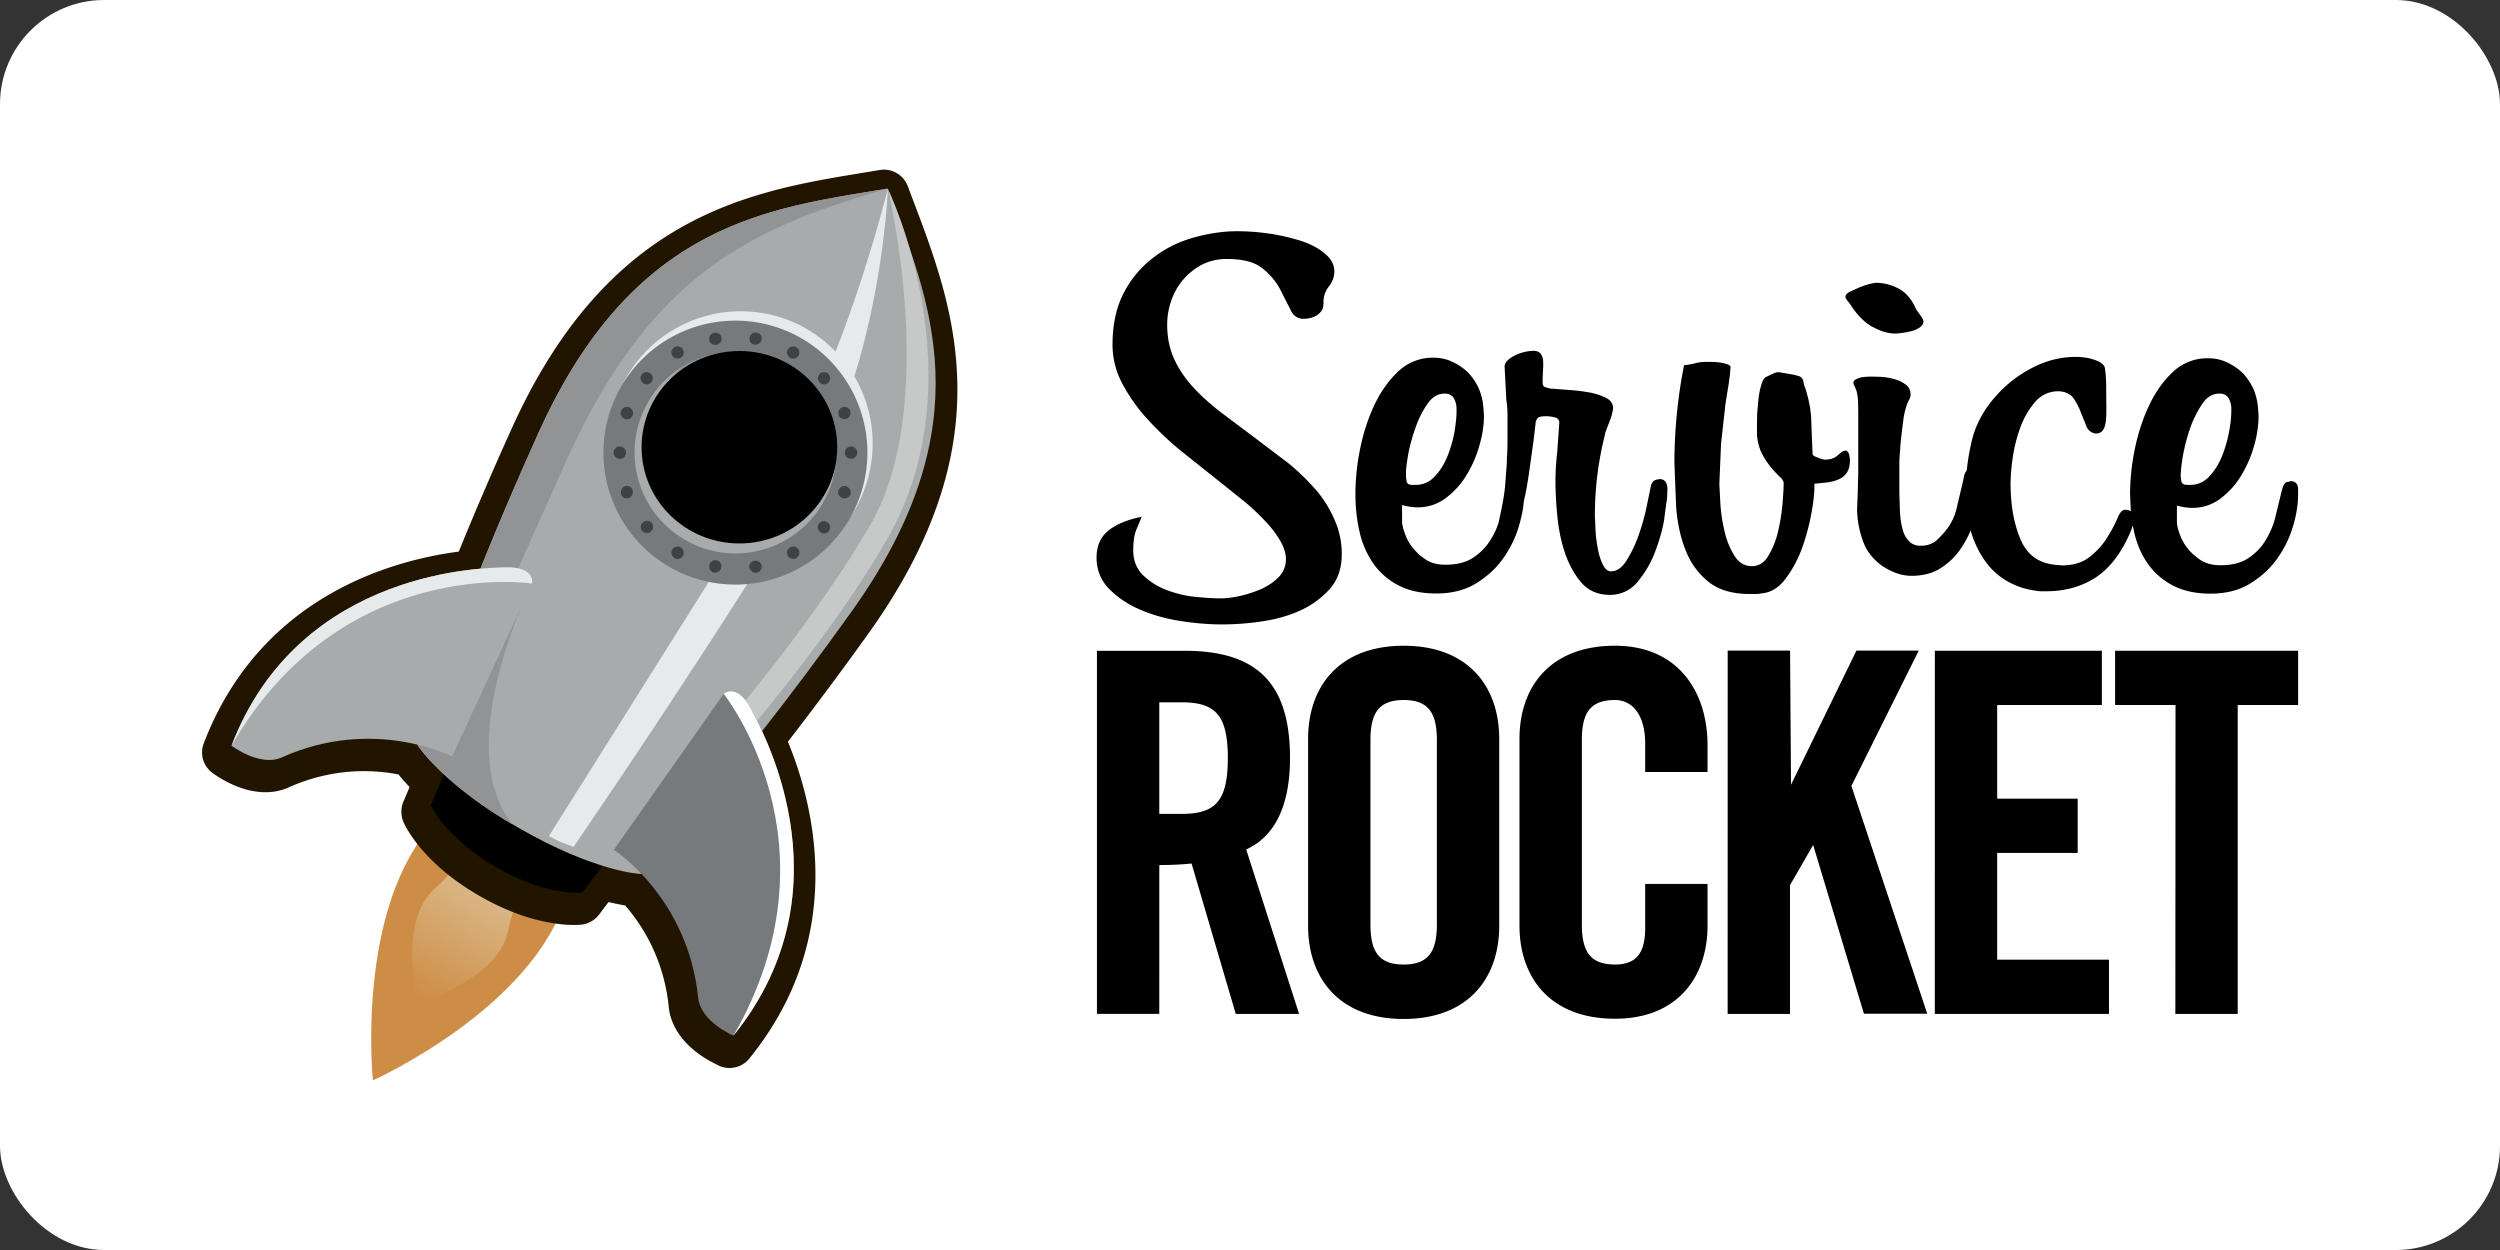 <?xml version="1.0" ?>
<svg xmlns="http://www.w3.org/2000/svg" xmlns:ns1="http://sodipodi.sourceforge.net/DTD/sodipodi-0.dtd" xmlns:ns2="http://www.inkscape.org/namespaces/inkscape" xmlns:ns3="http://www.w3.org/1999/xlink" width="120" height="60" version="1.1" id="svg20" ns1:docname="servicerocket-ar21.svg" ns2:version="1.3.2 (091e20e, 2023-11-25)">
  
  
  <rect width="100%" height="100%" fill="#333333" stroke="none"/>
  
  
  <rect width="120" height="60" rx="5" fill="white"/>
  <ns1:namedview id="namedview20" pagecolor="#ffffff" bordercolor="#000000" borderopacity="0.25" ns2:showpageshadow="2" ns2:pageopacity="0.0" ns2:pagecheckerboard="0" ns2:deskcolor="#d1d1d1" ns2:zoom="33.12069" ns2:cx="35.385737" ns2:cy="20.530973" ns2:window-width="1392" ns2:window-height="997" ns2:window-x="1950" ns2:window-y="25" ns2:window-maximized="0" ns2:current-layer="svg20"/>
  
  
  <defs id="defs4">
    
    
    <linearGradient y2="38.101" x2="29.637" y1="42.457" x1="27.122" gradientUnits="userSpaceOnUse" id="A" gradientTransform="matrix(1.147,0,0,1.147,-10.936,-0.807)">
      
      
      <stop offset="0" stop-color="#ce8d46" id="stop1"/>
      
      
      <stop offset="1" stop-color="#d9b685" id="stop2"/>
      
    
    </linearGradient>
    
    
    <clipPath id="clipPath2">
      
      
      <use ns3:href="#E" id="use2"/>
      
    
    </clipPath>
    
    
    <clipPath id="C">
      
      
      <use ns3:href="#F" id="use3"/>
      
    
    </clipPath>
    
    
    <radialGradient id="D" cx="-100.61" cy="625.773" r="1" gradientTransform="matrix(58.023,33.499,33.499,-58.023,-14856.147,39797.625)" gradientUnits="userSpaceOnUse">
      
      
      <stop offset="0" id="stop3"/>
      
      
      <stop offset="1" id="stop4"/>
      
    
    </radialGradient>
    
    
    <path id="E" d="M188.5 73.6h105.9v105.9H188.5V73.6"/>
    
    
    <path id="F" d="M188.5 125.8c-.2 18.5 9.3 36.7 26.5 46.6 8.3 4.8 17.4 7.1 26.4 7.1 18.3 0 36.1-9.5 45.9-26.5 4.8-8.3 7.1-17.4 7.1-26.3 0 9-2.3 18-7.1 26.3-9.7 16.8-27.3 26.3-45.4 26.5h-1c-8.8-.1-17.8-2.4-25.9-7.1-16.8-9.7-26.2-27.2-26.5-45.2v-1.4"/>
    
  
  </defs>
  
  
  <path d="m 27.19,42.992 c 1.552,-5.402 2.329,-4.222 2.329,-4.222 l -1.637,-0.83 -2.914,-1.68 -1.531,-0.998 c 0,0 1.403,0.085 -2.499,4.126 -3.902,4.041 -3.04,12.472 -3.04,12.472 0,0 7.74,-3.476 9.293,-8.869 z" fill="#ce8d46" id="path4" style="stroke-width:1.147"/>
  
  
  <path d="m 24.382,44.704 c 0.478,-2.35 1.765,-3.178 1.765,-3.178 l -0.914,-0.478 -0.819,-0.468 -0.819,-0.478 -0.872,-0.553 c 0,0 -0.064,1.531 -1.861,3.115 -1.793,1.594 -0.818,5.476 -0.818,5.476 0,0 3.849,-1.084 4.337,-3.434 z" fill="url(#A)" id="path5" style="fill:url(#A);stroke-width:1.147"/>
  
  
  <path d="M 43.042,8.309 A 1.216,1.216 0 0 0 42.223,8.16 L 41.468,8.286 C 36.013,9.179 29.23,10.285 24.583,20.523 a 167.569,167.569 0 0 0 -2.562,5.954 c -3.264,0.425 -9.548,2.18 -12.238,9.197 a 1.216,1.216 0 0 0 0.414,1.425 c 0.032,0.023 0.202,0.149 0.457,0.298 1.147,0.67 2.285,0.808 3.19,0.404 2.054,-0.925 3.945,-0.883 5.285,-0.628 0.126,0.161 0.31,0.372 0.531,0.606 L 19.362,38.482 a 1.274,1.274 0 0 0 0,0.967 c 0.085,0.202 0.914,1.978 3.649,3.551 2.721,1.574 4.689,1.403 4.901,1.383 0.329,-0.042 0.638,-0.212 0.84,-0.478 l 0.457,-0.606 c 0.319,0.075 0.574,0.126 0.797,0.161 a 8.72,8.72 0 0 1 2.095,4.891 c 0.107,0.989 0.787,1.905 1.946,2.562 0.266,0.149 0.457,0.234 0.489,0.255 0.511,0.212 1.095,0.064 1.434,-0.361 4.732,-5.838 3.105,-12.162 1.85,-15.205 a 179.1,179.1 0 0 0 3.87,-5.2 C 48.229,21.257 45.803,14.825 43.846,9.657 43.751,9.413 43.665,9.179 43.58,8.946 43.473,8.67 43.282,8.445 43.037,8.308" fill="#211500" id="path6" style="stroke-width:1.147"/>
  
  
  <path d="m 27.954,42.843 c 0,0 -1.69,0.202 -4.146,-1.223 -2.455,-1.415 -3.125,-2.977 -3.125,-2.977 l 0.904,-2.137 7.762,4.486 z" id="path7" style="stroke-width:1.147"/>
  
  
  <path d="m 20.042,35.77 c 0,0 1.552,-5.614 5.838,-15.065 4.572,-10.079 11.111,-10.716 16.725,-11.654 1.988,5.337 4.71,11.301 -1.732,20.308 C 34.833,37.802 30.75,41.949 30.75,41.949 c 0,0 -2.157,-0.075 -5.858,-2.212 -3.7,-2.125 -4.85,-3.966 -4.85,-3.966 M 38.17,16.728 c -2.765,-1.606 -6.294,-0.648 -7.889,2.116 -1.595,2.764 -0.648,6.294 2.116,7.889 2.764,1.595 6.294,0.648 7.889,-2.116 1.595,-2.764 0.648,-6.294 -2.116,-7.889" fill="#a8abab" id="path8" style="stroke-width:1.147"/>
  
  
  <path d="m 38.17,16.729 c -2.754,-1.606 -6.294,-0.648 -7.889,2.116 -1.595,2.764 -0.648,6.294 2.116,7.889 2.764,1.595 6.294,0.648 7.889,-2.116 1.595,-2.764 0.648,-6.294 -2.116,-7.889 M 25.529,28.011 24.645,27.787 27.156,22.174 C 31.249,13.084 36.119,10.936 42.605,9.055 36.991,9.99 30.462,10.629 25.88,20.708 21.606,30.171 20.042,35.77 20.042,35.77 l 0.489,0.574 a 0.551,0.551 0 0 0 0.064,0.075 l 0.181,0.224 v -0.011 c 0.5,0.531 1.721,1.721 3.849,2.956 -3.063,-3.7 0.904,-11.588 0.904,-11.588 z" fill="#919394" id="path9" style="stroke-width:1.147"/>
  
  
  <path d="m 42.616,9.053 c 0,0 4.423,9.09 -0.053,16.862 -4.062,7.027 -11.961,15.172 -11.961,15.172 l -0.925,-0.531 c 0,0 7.848,-8.07 12.09,-15.342 3.371,-5.794 0.849,-16.161 0.849,-16.161 z" fill="#c7c9c9" id="path10" style="stroke-width:1.147"/>
  
  
  <path d="M 36.077,34.081 C 35.375,32.721 34.737,33.306 34.737,33.306 l -5.273,7.485 c 0,0 3.561,2.275 4.05,7.114 0.117,1.138 1.69,1.807 1.69,1.807 5.806,-7.177 1.147,-15.055 0.872,-15.619 z" fill="#767a7d" id="path11" style="stroke-width:1.147"/>
  
  
  <path d="M 36.077,34.081 C 35.375,32.721 34.737,33.306 34.737,33.306 c 0,0 5.773,7.198 0.468,16.407 5.806,-7.177 1.147,-15.055 0.872,-15.619 z" fill="#ffffff" id="path12" style="stroke-width:1.147"/>
  
  
  <path d="m 41.042,24.448 a 6.333,6.333 0 0 0 -0.032,-6.379 c 1.457,-4.699 1.606,-9.007 1.606,-9.007 0,0 -0.914,3.743 -2.509,7.813 -0.404,-0.413 -0.861,-0.787 -1.383,-1.084 a 6.335,6.335 0 0 0 -6.337,10.972 6.448,6.448 0 0 0 1.914,0.723 L 26.349,40.13 c 0,0 0.341,0.181 0.638,0.319 l 0.543,0.202 c 0,0 4.849,-7.081 8.622,-13.068 a 6.333,6.333 0 0 0 4.891,-3.137 m -7.911,1.033 c -2.318,-1.34 -3.105,-4.296 -1.776,-6.613 1.34,-2.318 4.306,-3.105 6.624,-1.776 a 4.761,4.761 0 0 1 1.488,1.34 c -0.606,1.415 -1.296,2.806 -2.054,4.05 l -2.243,3.626 c -0.702,-0.053 -1.393,-0.255 -2.042,-0.628 m 7.134,-5.285 a 4.853,4.853 0 0 1 -0.521,3.519 c -0.574,1.01 -1.478,1.732 -2.487,2.116 l 1.574,-2.627 a 23.589,23.589 0 0 0 1.435,-3.009" fill="#e7eaeb" id="path13" style="stroke-width:1.147"/>
  
  
  <path clip-path="url(#C)" transform="matrix(0.106,0,0,0.106,9.698,8.139)" d="m 188.3,125.8 h 106.2 v 53.7 H 188.3 Z" fill="url(#D)" id="path14" style="fill:url(#D)"/>
  
  
  <path d="m 40.458,24.448 a 5.828,5.828 0 0 1 -7.953,2.137 c -2.786,-1.606 -3.743,-5.168 -2.137,-7.963 1.606,-2.786 5.168,-3.743 7.963,-2.137 2.777,1.618 3.732,5.178 2.126,7.963 z M 38.014,17.016 c -2.18,-1.254 -5.029,-0.394 -6.368,1.936 -1.339,2.329 -0.67,5.232 1.51,6.486 2.18,1.254 5.029,0.394 6.368,-1.936 1.35,-2.329 0.67,-5.232 -1.51,-6.486 z" fill="#a8abab" id="path15" style="stroke-width:1.147"/>
  
  
  <path d="m 40.786,24.894 a 6.335,6.335 0 0 1 -10.972,-6.337 6.335,6.335 0 0 1 10.972,6.337 z m -3.063,-7.368 c -2.318,-1.34 -5.273,-0.543 -6.613,1.776 -1.34,2.319 -0.543,5.273 1.776,6.613 2.319,1.34 5.273,0.543 6.613,-1.776 1.329,-2.306 0.531,-5.273 -1.776,-6.613 z" fill="#767a7d" id="path16" style="stroke-width:1.147"/>
  
  
  <path d="m 37.927,17.177 c -0.138,-0.085 -0.192,-0.266 -0.107,-0.404 0.085,-0.138 0.266,-0.192 0.404,-0.107 0.138,0.085 0.192,0.266 0.107,0.404 -0.085,0.138 -0.266,0.181 -0.404,0.107 z m -1.807,-0.659 c -0.107,-0.064 -0.161,-0.181 -0.138,-0.31 0.011,-0.075 0.053,-0.149 0.117,-0.192 a 0.321,0.321 0 0 1 0.224,-0.053 l 0.095,0.032 c 0.107,0.064 0.161,0.181 0.138,0.31 -0.032,0.161 -0.181,0.266 -0.341,0.234 -0.042,0 -0.075,-0.011 -0.095,-0.023 z m -1.936,0 a 0.275,0.275 0 0 1 -0.138,-0.202 c -0.011,-0.075 0,-0.161 0.053,-0.224 0.042,-0.064 0.117,-0.107 0.192,-0.117 a 0.333,0.333 0 0 1 0.202,0.032 0.275,0.275 0 0 1 0.138,0.202 c 0.032,0.161 -0.075,0.31 -0.234,0.341 -0.075,0.011 -0.149,0 -0.212,-0.032 z m -1.808,0.659 c -0.042,-0.023 -0.085,-0.064 -0.107,-0.107 a 0.275,0.275 0 0 1 -0.032,-0.224 c 0.023,-0.075 0.075,-0.138 0.138,-0.181 a 0.298,0.298 0 0 1 0.297,0 c 0.042,0.023 0.085,0.064 0.107,0.107 0.042,0.075 0.053,0.149 0.032,0.224 -0.021,0.075 -0.075,0.138 -0.138,0.181 -0.095,0.042 -0.212,0.042 -0.298,0 z m -1.519,1.2 c -0.064,-0.053 -0.095,-0.117 -0.107,-0.202 a 0.298,0.298 0 0 1 0.064,-0.212 c 0.095,-0.107 0.244,-0.138 0.372,-0.064 0.107,0.075 0.138,0.149 0.149,0.234 0.011,0.075 -0.023,0.149 -0.064,0.212 -0.095,0.107 -0.244,0.138 -0.372,0.064 z m -0.925,1.702 C 29.818,20.004 29.751,19.854 29.818,19.717 c 0.053,-0.149 0.224,-0.234 0.383,-0.17 l 0.011,0.011 c 0.161,0.095 0.212,0.244 0.161,0.372 -0.032,0.075 -0.085,0.138 -0.149,0.17 -0.075,0.032 -0.149,0.032 -0.224,0.011 z m -0.33,1.905 a 0.31,0.31 0 0 1 -0.149,-0.255 0.298,0.298 0 0 1 0.297,-0.297 0.252,0.252 0 0 1 0.149,0.042 0.287,0.287 0 0 1 0.149,0.255 c 0,0.075 -0.032,0.149 -0.085,0.212 a 0.275,0.275 0 0 1 -0.212,0.085 c -0.053,-0.011 -0.107,-0.023 -0.149,-0.042 z m 0.33,1.893 c -0.064,-0.032 -0.107,-0.085 -0.115,-0.161 -0.053,-0.149 0.023,-0.319 0.181,-0.372 0.085,-0.032 0.17,-0.023 0.244,0.023 0.064,0.032 0.107,0.085 0.115,0.161 a 0.264,0.264 0 0 1 -0.011,0.224 c -0.034,0.075 -0.095,0.115 -0.161,0.149 -0.085,0.032 -0.181,0.023 -0.255,-0.023 z m 0.967,1.668 a 0.551,0.551 0 0 1 -0.075,-0.064 c -0.107,-0.115 -0.085,-0.31 0.042,-0.413 0.095,-0.075 0.224,-0.095 0.341,-0.032 a 0.551,0.551 0 0 1 0.075,0.064 c 0.107,0.115 0.085,0.31 -0.042,0.413 -0.095,0.085 -0.234,0.095 -0.341,0.032 z m 1.477,1.243 c -0.138,-0.085 -0.192,-0.266 -0.107,-0.404 0.042,-0.064 0.107,-0.117 0.181,-0.138 a 0.275,0.275 0 0 1 0.224,0.032 c 0.138,0.085 0.192,0.266 0.107,0.404 -0.042,0.064 -0.107,0.117 -0.181,0.138 a 0.275,0.275 0 0 1 -0.224,-0.032 z m 1.808,0.66 c -0.107,-0.064 -0.161,-0.181 -0.138,-0.31 0.011,-0.075 0.053,-0.138 0.117,-0.192 a 0.321,0.321 0 0 1 0.224,-0.053 l 0.095,0.032 c 0.107,0.064 0.161,0.181 0.138,0.31 -0.011,0.075 -0.053,0.149 -0.117,0.192 a 0.321,0.321 0 0 1 -0.224,0.053 0.172,0.172 0 0 1 -0.095,-0.032 z m 1.936,0 a 0.321,0.321 0 0 1 -0.149,-0.202 c -0.011,-0.075 0,-0.149 0.053,-0.212 0.042,-0.064 0.117,-0.107 0.192,-0.117 0.064,-0.011 0.138,0 0.192,0.032 a 0.321,0.321 0 0 1 0.149,0.202 c 0.011,0.075 0,0.161 -0.053,0.224 -0.042,0.064 -0.117,0.107 -0.192,0.117 a 0.47,0.47 0 0 1 -0.192,-0.042 z m 1.807,-0.66 c -0.042,-0.023 -0.085,-0.064 -0.107,-0.107 a 0.275,0.275 0 0 1 -0.032,-0.224 c 0.023,-0.075 0.064,-0.138 0.138,-0.181 a 0.298,0.298 0 0 1 0.297,0 c 0.042,0.023 0.085,0.064 0.107,0.107 a 0.275,0.275 0 0 1 0.032,0.224 c -0.023,0.075 -0.075,0.138 -0.138,0.181 a 0.298,0.298 0 0 1 -0.297,0 z m 1.436,-1.262 c -0.064,-0.053 -0.095,-0.117 -0.107,-0.192 -0.011,-0.075 0.011,-0.161 0.064,-0.212 0.095,-0.107 0.244,-0.138 0.372,-0.064 0.107,0.075 0.138,0.149 0.149,0.234 a 0.298,0.298 0 0 1 -0.064,0.212 c -0.095,0.107 -0.255,0.138 -0.372,0.064 0,-0.011 -0.032,-0.032 -0.042,-0.042 z m 1.01,-1.65 c -0.115,-0.075 -0.181,-0.224 -0.115,-0.351 0.053,-0.149 0.224,-0.234 0.383,-0.181 l 0.011,0.011 c 0.161,0.095 0.212,0.244 0.17,0.372 -0.053,0.149 -0.224,0.234 -0.383,0.181 z m 0.329,-1.893 a 0.287,0.287 0 0 1 -0.149,-0.255 0.298,0.298 0 0 1 0.297,-0.297 0.252,0.252 0 0 1 0.149,0.042 0.287,0.287 0 0 1 0.149,0.255 c 0,0.161 -0.138,0.298 -0.298,0.298 -0.053,-0.011 -0.107,-0.023 -0.149,-0.042 z m -0.329,-1.905 c -0.064,-0.032 -0.107,-0.085 -0.115,-0.161 -0.053,-0.149 0.023,-0.319 0.181,-0.372 0.085,-0.032 0.17,-0.023 0.244,0.023 a 0.252,0.252 0 0 1 0.127,0.149 c 0.053,0.149 -0.023,0.319 -0.181,0.383 -0.085,0.032 -0.17,0.023 -0.244,-0.023 z m -0.968,-1.667 a 0.551,0.551 0 0 1 -0.075,-0.064 0.298,0.298 0 0 1 0.032,-0.414 0.287,0.287 0 0 1 0.341,-0.032 0.551,0.551 0 0 1 0.075,0.064 0.298,0.298 0 0 1 -0.032,0.414 c -0.095,0.085 -0.234,0.095 -0.341,0.032 z" fill="#3e4246" id="path17" style="stroke-width:1.147"/>
  
  
  <path d="m 25.54,28.011 c 0,0 0.192,-0.84 -1.34,-0.776 -0.628,0.032 -9.782,-0.053 -13.089,8.559 0,0 1.371,1.033 2.414,0.562 4.423,-1.988 8.176,-0.042 8.176,-0.042 z" fill="#a8abab" id="path18" style="stroke-width:1.147"/>
  
  
  <path d="m 25.54,28.011 c 0,0 0.192,-0.84 -1.34,-0.776 -0.628,0.032 -9.782,-0.053 -13.089,8.559 5.305,-9.187 14.428,-7.782 14.428,-7.782 z" fill="#e7eaeb" id="path19" style="stroke-width:1.147"/>
  
  
  <path d="m 63.124,23.47 c -0.4,-0.454 -0.825,-0.87 -1.325,-1.27 l -1.53,-1.158 -1.705,-1.28 c -0.52,-0.408 -0.973,-0.815 -1.353,-1.242 -0.38,-0.427 -0.667,-0.87 -0.88,-1.353 -0.204,-0.473 -0.306,-1 -0.306,-1.585 a 3.5,3.5 0 0 1 0.176,-1.093 c 0.12,-0.37 0.297,-0.704 0.537,-1 a 3.18,3.18 0 0 1 0.908,-0.76 2.58,2.58 0 0 1 1.242,-0.297 c 0.778,0 1.344,0.148 1.714,0.454 a 3.15,3.15 0 0 1 0.834,0.982 l 0.5,0.982 c 0.13,0.297 0.343,0.454 0.63,0.454 a 1.65,1.65 0 0 0 0.269,-0.028 1.23,1.23 0 0 0 0.324,-0.11 c 0.1,-0.054 0.195,-0.14 0.27,-0.24 0.075,-0.1 0.1,-0.25 0.1,-0.436 a 1.15,1.15 0 0 1 0.26,-0.74 c 0.167,-0.222 0.26,-0.463 0.26,-0.714 0,-0.324 -0.148,-0.612 -0.445,-0.853 -0.297,-0.26 -0.667,-0.454 -1.13,-0.612 a 9.77,9.77 0 0 0 -1.511,-0.352 10.67,10.67 0 0 0 -1.585,-0.12 c -0.667,0 -1.353,0.102 -2.057,0.297 -0.704,0.195 -1.344,0.5 -1.928,0.945 a 5.01,5.01 0 0 0 -1.436,1.687 c -0.37,0.695 -0.556,1.538 -0.556,2.52 a 3.98,3.98 0 0 0 0.463,1.853 8.33,8.33 0 0 0 1.186,1.687 15.58,15.58 0 0 0 1.65,1.566 l 1.863,1.483 1.214,0.973 a 11.13,11.13 0 0 1 1.001,0.954 5.12,5.12 0 0 1 0.686,0.917 c 0.167,0.297 0.26,0.584 0.26,0.853 a 1.22,1.22 0 0 1 -0.36,0.88 c -0.24,0.24 -0.537,0.436 -0.88,0.584 -0.343,0.14 -0.686,0.25 -1.038,0.324 -0.352,0.074 -0.63,0.1 -0.825,0.1 -0.306,0 -0.695,-0.02 -1.177,-0.065 a 5.41,5.41 0 0 1 -1.39,-0.315 3.32,3.32 0 0 1 -1.158,-0.704 c -0.324,-0.306 -0.5,-0.714 -0.5,-1.214 0,-0.454 0.056,-0.806 0.176,-1.066 l 0.232,-0.556 c -0.704,0.148 -1.242,0.37 -1.612,0.676 -0.37,0.306 -0.556,0.732 -0.556,1.27 a 2.09,2.09 0 0 0 0.584,1.501 c 0.4,0.408 0.88,0.74 1.473,1 0.593,0.26 1.242,0.445 1.946,0.556 0.704,0.111 1.372,0.167 2.002,0.167 a 12.98,12.98 0 0 0 1.955,-0.148 c 0.676,-0.102 1.297,-0.278 1.853,-0.537 a 4.28,4.28 0 0 0 1.4,-1.038 c 0.37,-0.436 0.556,-0.982 0.556,-1.65 0,-0.593 -0.12,-1.15 -0.352,-1.66 a 5.69,5.69 0 0 0 -0.927,-1.473 z m 16.504,-0.463 a 0.48,0.48 0 0 0 -0.232,0.065 c -0.084,0.045 -0.14,0.167 -0.176,0.36 l -0.204,1 a 11.01,11.01 0 0 1 -0.389,1.334 6.13,6.13 0 0 1 -0.565,1.158 c -0.213,0.334 -0.463,0.5 -0.732,0.5 -0.167,0 -0.297,-0.12 -0.408,-0.352 -0.111,-0.232 -0.185,-0.5 -0.24,-0.815 -0.056,-0.306 -0.093,-0.602 -0.1,-0.9 l -0.028,-0.593 a 15.77,15.77 0 0 1 0.482,-3.892 c 0,-0.037 0.02,-0.1 0.056,-0.213 l 0.14,-0.36 a 3.53,3.53 0 0 0 0.139,-0.408 1.34,1.34 0 0 0 0.056,-0.306 c 0,-0.213 -0.12,-0.38 -0.36,-0.5 a 3.09,3.09 0 0 0 -0.853,-0.26 8.69,8.69 0 0 0 -0.973,-0.111 l -0.704,-0.056 h -0.083 c -0.167,-0.037 -0.27,-0.065 -0.324,-0.093 -0.054,-0.028 -0.083,-0.102 -0.083,-0.232 v -0.167 l 0.028,-0.593 v -0.14 c 0,-0.398 -0.158,-0.593 -0.463,-0.593 a 2,2 0 0 0 -0.436,0.056 1.97,1.97 0 0 0 -0.463,0.167 c -0.148,0.074 -0.26,0.148 -0.352,0.24 -0.092,0.092 -0.14,0.185 -0.14,0.297 l 0.083,1.594 c 0.037,0.25 0.056,0.5 0.056,0.704 v 1.325 l -0.01,0.463 -0.02,0.324 v 0.185 l -0.083,1.112 c -0.037,0.417 -0.13,0.936 -0.27,1.566 l -0.046,0.213 c -0.1,0.334 -0.26,0.64 -0.445,0.917 -0.213,0.324 -0.5,0.593 -0.825,0.797 -0.325,0.204 -0.76,0.306 -1.288,0.306 -0.38,0 -0.695,-0.083 -0.954,-0.26 A 2.63,2.63 0 0 1 67.78,26.253 2.29,2.29 0 0 1 67.42,25.567 C 67.337,25.335 67.3,25.15 67.3,25.03 v -0.788 a 2.7,2.7 0 0 0 0.4,0.083 c 0.14,0.02 0.25,0.028 0.343,0.028 0.5,0 0.954,-0.148 1.353,-0.445 a 3.85,3.85 0 0 0 1.001,-1.112 c 0.27,-0.445 0.482,-0.917 0.62,-1.436 0.148,-0.5 0.213,-0.982 0.213,-1.418 l -0.028,-0.38 c -0.02,-0.306 -0.093,-0.602 -0.213,-0.9 -0.13,-0.287 -0.297,-0.537 -0.5,-0.76 a 2.77,2.77 0 0 0 -0.76,-0.528 C 69.442,17.236 69.136,17.17 68.812,17.17 a 2.39,2.39 0 0 0 -1.705,0.667 c -0.472,0.445 -0.853,0.992 -1.158,1.65 -0.305,0.658 -0.528,1.362 -0.676,2.122 a 10.9,10.9 0 0 0 -0.213,2.085 c 0,0.65 0.065,1.27 0.204,1.853 a 4.26,4.26 0 0 0 0.676,1.53 3.34,3.34 0 0 0 1.205,1.03 c 0.482,0.25 1.084,0.38 1.8,0.38 0.74,0 1.372,-0.158 1.9,-0.482 0.528,-0.324 0.973,-0.723 1.307,-1.205 a 5.17,5.17 0 0 0 0.76,-1.557 c 0.12,-0.426 0.204,-0.815 0.232,-1.186 0.093,-0.38 0.167,-0.806 0.24,-1.288 l 0.232,-1.66 0.1,-0.862 c 0.02,-0.074 0.056,-0.14 0.1,-0.185 0.056,-0.056 0.185,-0.083 0.408,-0.083 0.13,0 0.26,0.02 0.408,0.056 a 0.25,0.25 0 0 1 0.213,0.269 l -0.1,1.418 a 12.27,12.27 0 0 0 -0.083,1.418 17.99,17.99 0 0 0 0.083,1.557 c 0.056,0.62 0.167,1.214 0.352,1.78 0.185,0.566 0.445,1.056 0.788,1.464 0.343,0.408 0.806,0.612 1.38,0.612 a 1.67,1.67 0 0 0 1.334,-0.62 4.93,4.93 0 0 0 0.834,-1.418 c 0.204,-0.528 0.352,-1.038 0.436,-1.5 l 0.12,-0.908 a 1.93,1.93 0 0 0 0.037,-0.343 l 0.01,-0.287 c 0,-0.315 -0.13,-0.482 -0.38,-0.482 z m -12.14,-0.37 c 0,-0.13 0.037,-0.4 0.1,-0.797 a 8.14,8.14 0 0 1 0.343,-1.27 c 0.148,-0.445 0.343,-0.834 0.584,-1.177 0.232,-0.343 0.5,-0.5 0.834,-0.5 0.213,0 0.36,0.083 0.445,0.24 a 1.02,1.02 0 0 1 0.12,0.463 v 0.167 c 0,0.25 -0.037,0.575 -0.1,0.973 a 6.15,6.15 0 0 1 -0.334,1.158 c -0.158,0.38 -0.352,0.704 -0.612,0.973 a 1.21,1.21 0 0 1 -0.917,0.408 h -0.14 c -0.167,0 -0.26,-0.046 -0.287,-0.148 a 1.58,1.58 0 0 1 -0.037,-0.39 z m 21.054,-1 c -0.056,0 -0.167,0.074 -0.324,0.213 -0.167,0.148 -0.37,0.213 -0.62,0.213 -0.056,0 -0.167,-0.028 -0.334,-0.093 -0.176,-0.065 -0.26,-0.12 -0.26,-0.176 l -0.037,-0.88 -0.028,-0.76 a 4.94,4.94 0 0 0 -0.083,-0.732 6.74,6.74 0 0 0 -0.204,-0.797 c -0.037,-0.074 -0.065,-0.167 -0.083,-0.287 a 0.36,0.36 0 0 0 -0.158,-0.259 c -0.037,-0.02 -0.102,-0.037 -0.204,-0.065 -0.102,-0.028 -0.204,-0.046 -0.324,-0.065 l -0.324,-0.056 a 1.24,1.24 0 0 0 -0.232,-0.028 c -0.02,0 -0.065,0.02 -0.14,0.037 l -0.213,0.093 -0.204,0.1 c -0.065,0.037 -0.093,0.065 -0.093,0.083 -0.074,0.1 -0.13,0.26 -0.176,0.445 -0.046,0.185 -0.083,0.4 -0.1,0.593 l -0.056,0.612 -0.01,0.5 v 0.565 c 0.037,0.36 0.12,0.667 0.26,0.917 a 3.59,3.59 0 0 0 0.436,0.649 4.92,4.92 0 0 0 0.408,0.436 c 0.12,0.112 0.176,0.204 0.176,0.297 0,0.232 -0.02,0.575 -0.056,1 a 9.39,9.39 0 0 1 -0.213,1.325 4.07,4.07 0 0 1 -0.463,1.158 c -0.195,0.334 -0.463,0.5 -0.788,0.5 -0.343,0 -0.62,-0.158 -0.825,-0.473 a 3.75,3.75 0 0 1 -0.473,-1.121 8.22,8.22 0 0 1 -0.213,-1.307 l -0.056,-1.038 0.083,-1.946 0.213,-1.918 0.065,-0.408 0.083,-0.5 0.065,-0.482 0.028,-0.36 c 0,-0.056 -0.056,-0.102 -0.167,-0.14 -0.111,-0.038 -0.232,-0.065 -0.36,-0.083 a 2.75,2.75 0 0 0 -0.39,-0.028 h -0.24 c -0.195,0 -0.38,0.02 -0.537,0.065 a 3.09,3.09 0 0 1 -0.537,0.093 24.62,24.62 0 0 0 -0.463,4.68 l 0.083,2.113 c 0.056,0.74 0.195,1.418 0.436,2.04 0.232,0.62 0.593,1.13 1.084,1.538 0.491,0.408 1.158,0.612 2.03,0.612 h 0.27 c 0.093,0 0.176,-0.01 0.27,-0.028 0.436,-0.037 0.806,-0.25 1.12,-0.65 0.314,-0.4 0.575,-0.862 0.788,-1.4 0.204,-0.537 0.36,-1.103 0.473,-1.677 0.113,-0.574 0.167,-1.056 0.167,-1.436 v -0.1 l 0.612,-0.065 a 2.04,2.04 0 0 0 0.556,-0.148 0.84,0.84 0 0 0 0.389,-0.324 c 0.102,-0.148 0.148,-0.352 0.148,-0.62 0,-0.056 -0.02,-0.14 -0.037,-0.26 -0.056,-0.12 -0.1,-0.176 -0.204,-0.176 z m 1.344,-5.95 c 0.37,0.213 0.74,0.324 1.12,0.324 0.037,0 0.13,-0.01 0.27,-0.028 A 3.75,3.75 0 0 0 91.721,15.9 c 0.148,-0.037 0.297,-0.093 0.417,-0.176 0.13,-0.083 0.185,-0.185 0.185,-0.306 0,-0.056 -0.046,-0.148 -0.148,-0.287 l -0.204,-0.287 c -0.213,-0.5 -0.5,-0.815 -0.853,-1 a 2.36,2.36 0 0 0 -1.066,-0.27 c -0.056,0 -0.158,0.02 -0.306,0.056 -0.158,0.037 -0.315,0.093 -0.5,0.167 l -0.463,0.213 c -0.14,0.074 -0.204,0.158 -0.204,0.24 0,0.037 0.037,0.102 0.1,0.185 0.074,0.093 0.13,0.158 0.158,0.213 0.315,0.482 0.658,0.825 1.03,1.038 z m 20.017,7.432 c -0.13,0 -0.213,0.046 -0.27,0.14 -0.057,0.094 -0.1,0.26 -0.158,0.5 l -0.287,1.177 a 4.07,4.07 0 0 1 -0.5,1.093 c -0.213,0.324 -0.5,0.593 -0.825,0.797 -0.325,0.204 -0.76,0.306 -1.288,0.306 -0.38,0 -0.695,-0.083 -0.964,-0.26 a 2.63,2.63 0 0 1 -0.639,-0.593 2.29,2.29 0 0 1 -0.36,-0.686 c -0.083,-0.232 -0.12,-0.417 -0.12,-0.537 v -0.788 a 2.7,2.7 0 0 0 0.4,0.083 c 0.14,0.02 0.25,0.028 0.334,0.028 0.5,0 0.954,-0.148 1.353,-0.445 a 3.85,3.85 0 0 0 1.001,-1.112 5.76,5.76 0 0 0 0.62,-1.436 5.43,5.43 0 0 0 0.213,-1.418 l -0.028,-0.38 a 2.84,2.84 0 0 0 -0.213,-0.9 c -0.13,-0.287 -0.297,-0.537 -0.5,-0.76 a 2.77,2.77 0 0 0 -0.76,-0.528 c -0.287,-0.138 -0.593,-0.204 -0.917,-0.204 a 2.39,2.39 0 0 0 -1.705,0.667 c -0.472,0.445 -0.853,0.992 -1.158,1.65 -0.305,0.658 -0.528,1.362 -0.676,2.122 a 10.9,10.9 0 0 0 -0.213,2.085 l 0.037,0.825 c -0.056,-0.037 -0.12,-0.065 -0.204,-0.074 h -0.083 c -0.13,0 -0.25,0.14 -0.36,0.417 a 6.49,6.49 0 0 1 -0.491,0.917 c -0.204,0.334 -0.482,0.64 -0.825,0.917 -0.343,0.277 -0.797,0.417 -1.353,0.417 l -0.297,-0.028 c -0.815,-0.074 -1.372,-0.482 -1.687,-1.233 -0.315,-0.751 -0.473,-1.64 -0.473,-2.687 a 9.15,9.15 0 0 1 0.093,-1.14 7.16,7.16 0 0 1 0.352,-1.464 c 0.167,-0.482 0.408,-0.908 0.714,-1.27 a 1.45,1.45 0 0 1 1.158,-0.537 c 0.324,0.02 0.556,0.13 0.704,0.334 a 3.34,3.34 0 0 1 0.352,0.676 l 0.27,0.676 a 0.53,0.53 0 0 0 0.463,0.343 c 0.195,0 0.324,-0.102 0.4,-0.297 0.076,-0.195 0.093,-0.5 0.093,-0.917 l -0.01,-1.186 c -0.01,-0.306 -0.028,-0.556 -0.065,-0.76 -0.037,-0.148 -0.195,-0.27 -0.473,-0.37 -0.278,-0.1 -0.593,-0.148 -0.936,-0.148 -0.704,0 -1.4,0.176 -2.067,0.52 -0.667,0.344 -1.27,0.806 -1.77,1.38 -0.575,0.65 -0.964,1.372 -1.15,2.168 a 11.44,11.44 0 0 0 -0.232,1.39 c -0.065,0.065 -0.102,0.158 -0.13,0.27 l -0.056,0.27 -0.297,1.26 a 2.62,2.62 0 0 1 -0.463,1 4.19,4.19 0 0 1 -0.463,0.51 c -0.195,0.195 -0.473,0.297 -0.806,0.297 -0.232,0 -0.426,-0.074 -0.565,-0.232 a 1.21,1.21 0 0 1 -0.306,-0.593 c -0.065,-0.24 -0.102,-0.5 -0.12,-0.815 l -0.028,-0.88 V 22.1 l 0.056,-0.797 0.056,-0.528 0.1,-0.778 c 0.074,-0.36 0.148,-0.612 0.232,-0.76 0.084,-0.148 0.1,-0.24 0.093,-0.297 a 0.57,0.57 0 0 0 -0.259,-0.5 c -0.167,-0.12 -0.36,-0.204 -0.584,-0.26 -0.213,-0.056 -0.426,-0.083 -0.62,-0.093 l -0.38,-0.01 c -0.195,0 -0.352,0.01 -0.463,0.028 a 1.01,1.01 0 0 0 -0.297,0.093 c -0.093,0.046 -0.14,0.102 -0.14,0.176 0,0.037 0.02,0.102 0.065,0.185 a 1.38,1.38 0 0 1 0.093,0.241 2.43,2.43 0 0 1 0.065,0.463 l 0.01,0.463 V 22.7 l -0.028,1.056 -0.028,0.65 c 0,0.482 0.083,0.992 0.26,1.5 0.167,0.52 0.5,0.945 0.964,1.27 0.473,0.306 0.927,0.463 1.38,0.463 0.575,0 1.066,-0.13 1.455,-0.4 0.398,-0.26 0.723,-0.593 0.982,-1 a 4.72,4.72 0 0 0 0.408,-0.778 c 0,0.01 0.01,0.028 0.01,0.037 0.176,0.584 0.426,1.084 0.732,1.492 a 3.28,3.28 0 0 0 1.084,0.945 3.67,3.67 0 0 0 1.297,0.417 c 0.093,0.02 0.176,0.028 0.26,0.028 h 0.26 c 0.917,0 1.714,-0.232 2.4,-0.686 0.676,-0.463 1.233,-1.205 1.66,-2.233 l 0.083,-0.24 0.065,0.334 c 0.14,0.584 0.36,1.093 0.676,1.53 a 3.34,3.34 0 0 0 1.205,1.03 c 0.482,0.25 1.084,0.38 1.78,0.38 0.74,0 1.372,-0.158 1.9,-0.482 0.528,-0.324 0.973,-0.723 1.307,-1.205 a 5.17,5.17 0 0 0 0.76,-1.557 c 0.167,-0.556 0.24,-1.066 0.24,-1.5 v -0.185 c 0.02,-0.315 -0.1,-0.473 -0.38,-0.473 z m -5.217,-0.482 c 0,-0.13 0.037,-0.4 0.1,-0.797 a 9.22,9.22 0 0 1 0.334,-1.27 5.17,5.17 0 0 1 0.584,-1.177 c 0.232,-0.343 0.5,-0.5 0.834,-0.5 0.213,0 0.36,0.083 0.445,0.24 a 1.02,1.02 0 0 1 0.12,0.463 v 0.167 a 5.56,5.56 0 0 1 -0.111,0.973 6.15,6.15 0 0 1 -0.334,1.158 c -0.158,0.38 -0.352,0.704 -0.612,0.973 a 1.21,1.21 0 0 1 -0.917,0.408 h -0.13 c -0.158,0 -0.26,-0.046 -0.287,-0.148 a 1.58,1.58 0 0 1 -0.037,-0.39 z m -49.04,26.03 h -2.993 v -17.43 h 4.198 c 3.355,0 5.07,1.427 5.07,5.143 0,2.8 -1.084,3.938 -2.104,4.393 l 2.54,7.895 h -3.04 l -2.122,-7.22 c -0.4,0.046 -1,0.074 -1.548,0.074 z m 0,-9.6 h 1.066 c 1.622,0 2.224,-0.602 2.224,-2.678 0,-2.076 -0.602,-2.678 -2.224,-2.678 h -1.066 z m 7.143,-3.604 c 0,-2.465 1.446,-4.467 4.587,-4.467 3.141,0 4.587,2.002 4.587,4.467 v 8.98 c 0,2.465 -1.446,4.467 -4.587,4.467 -3.141,0 -4.587,-2.003 -4.587,-4.468 z m 2.993,8.906 c 0,1.307 0.4,1.928 1.594,1.928 1.194,0 1.594,-0.63 1.594,-1.928 v -8.84 c 0,-1.307 -0.4,-1.928 -1.594,-1.928 -1.194,0 -1.594,0.63 -1.594,1.928 z m 13.187,-7.312 v -1.353 c 0,-1.473 -0.676,-2.104 -1.446,-2.104 -1.205,0 -1.594,0.63 -1.594,1.928 v 8.84 c 0,1.307 0.4,1.928 1.594,1.928 1.084,0 1.446,-0.63 1.446,-1.76 V 42.43 h 2.993 v 2.002 c 0,2.465 -1.446,4.467 -4.44,4.467 -3.14,0 -4.587,-2.002 -4.587,-4.467 v -8.97 c 0,-2.465 1.446,-4.467 4.587,-4.467 2.993,0 4.44,2.168 4.44,4.782 v 1.28 z m 3.958,11.61 h 2.993 v -6.18 l 1.112,-1.928 2.437,8.1 h 3.04 l -3.642,-10.935 3.234,-6.496 h -2.992 l -3.14,6.44 -0.046,-6.44 h -2.994 z m 9.944,0 h 8.36 V 46.063 H 95.865 V 40.94 h 3.864 V 38.336 H 95.865 V 33.84 h 5.024 v -2.604 h -8.016 z m 11.546,0 h 2.993 V 33.84 h 2.9 v -2.604 h -8.785 v 2.604 h 2.9 z" id="path20"/>
  
  
  <ellipse style="fill:#000000;stroke-width:2.115" id="path21" cx="35.491" cy="21.467" rx="4.695" ry="4.619"/>
  

</svg>
